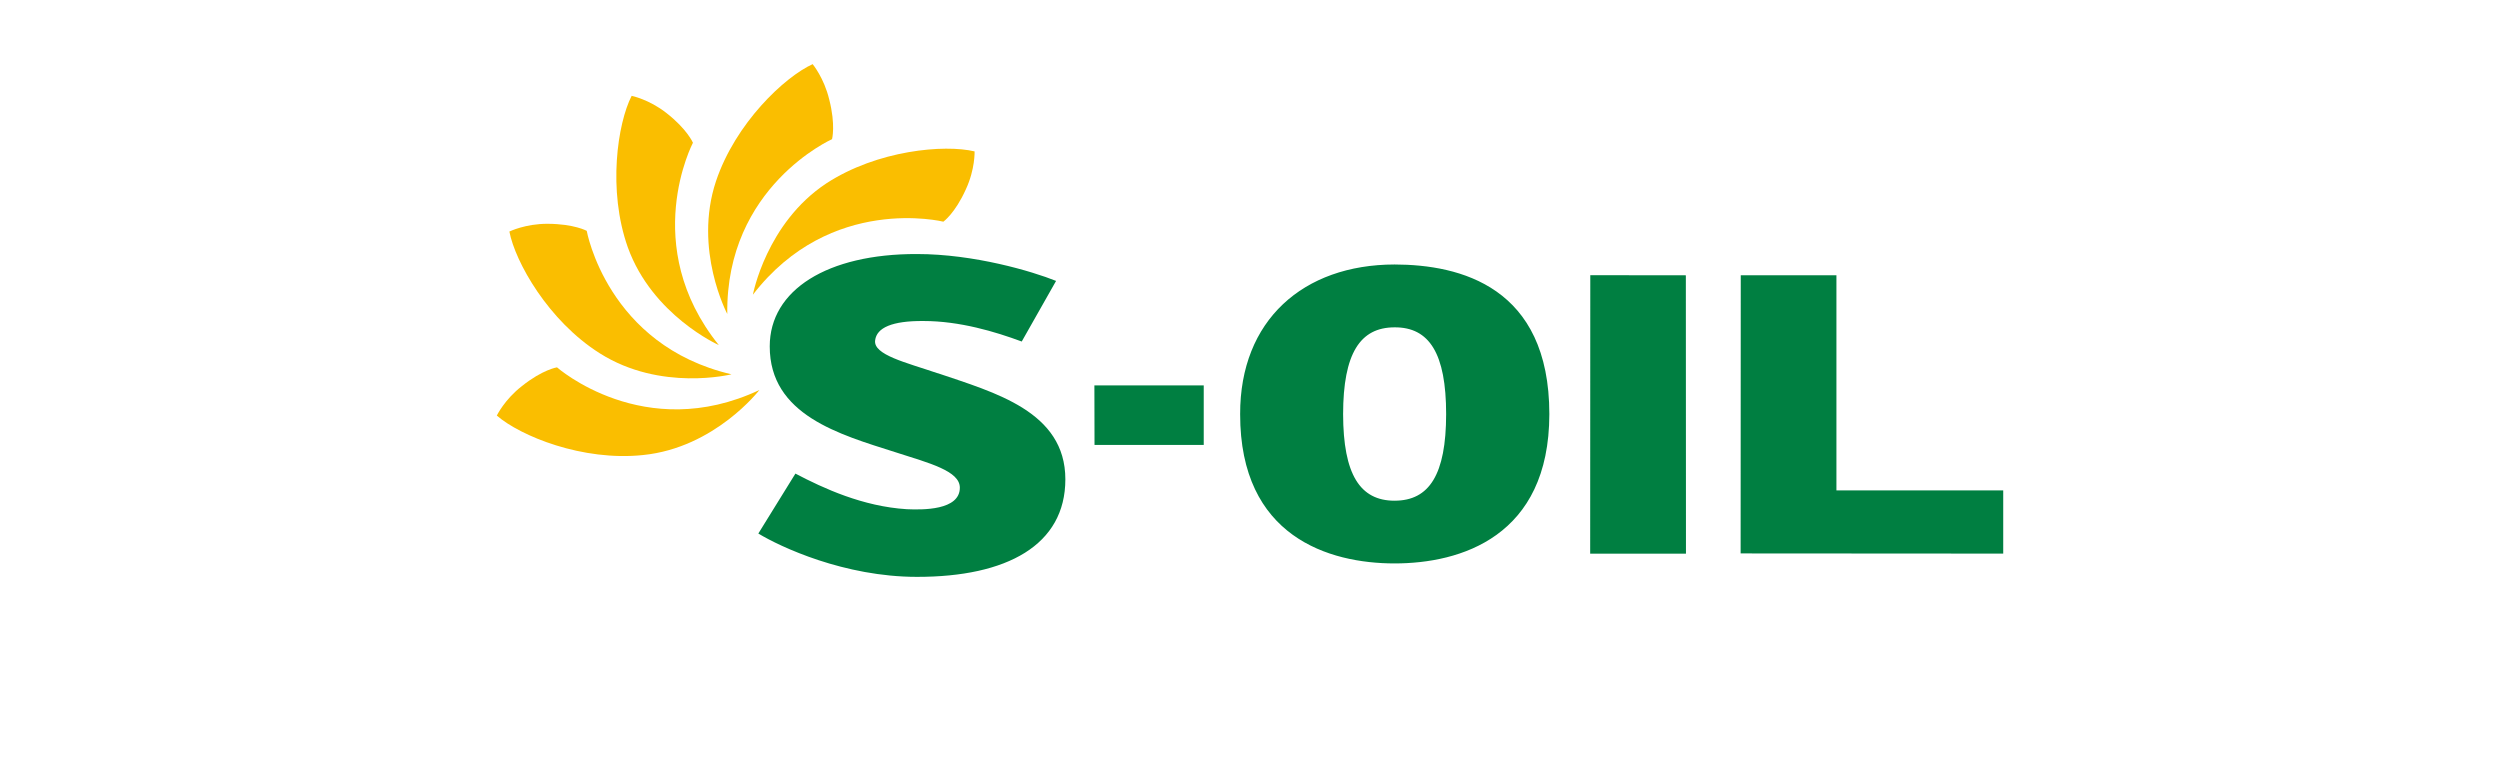 <svg width="156" height="48" viewBox="0 0 156 48" fill="none" xmlns="http://www.w3.org/2000/svg">
    <g clip-path="url(#28hfj5i7qa)">
        <path d="M60.815 9.448c-1.883-.452-6.075-.078-9.253 1.996-3.75 2.482-4.581 6.945-4.581 6.945 4.85-6.3 11.885-4.556 11.885-4.556s.727-.514 1.404-2.02c.583-1.253.545-2.37.545-2.37v.005z" fill="#FABE00"/>
        <path d="M50.714 4c-1.765.805-4.822 3.689-6.036 7.307-1.423 4.265.704 8.284.704 8.284-.101-7.953 6.538-10.906 6.538-10.906s.233-.887-.175-2.471c-.323-1.354-1.035-2.21-1.035-2.21L50.714 4z" fill="#FABE00"/>
        <path d="M39.413 5.984c-.875 1.712-1.506 5.872-.238 9.448 1.529 4.249 5.679 6.101 5.679 6.101-4.99-6.202-1.614-12.626-1.614-12.626s-.362-.849-1.661-1.86c-1.081-.849-2.166-1.067-2.166-1.067v.004z" fill="#FABE00"/>
        <path d="M31.785 14.447c.366 1.903 2.431 5.576 5.643 7.6 3.804 2.412 8.215 1.31 8.215 1.31-7.752-1.808-9.031-8.952-9.031-8.952s-.782-.432-2.435-.44c-1.388-.008-2.388.482-2.388.482h-.004z" fill="#FABE00"/>
        <path d="M31 25.93c1.462 1.272 5.355 2.871 9.14 2.463 4.476-.456 7.245-4.055 7.245-4.055-7.19 3.381-12.628-1.416-12.628-1.416s-.895.136-2.186 1.167C31.478 24.937 31 25.934 31 25.934v-.004z" fill="#FABE00"/>
        <path d="M87.022 16.504c-5.701.008-9.649 3.482-9.637 9.338-.008 7.65 5.538 9.316 9.637 9.316 4.1 0 9.65-1.654 9.657-9.316 0-7.96-5.577-9.33-9.657-9.338zm0 14.74c-2.154 0-3.204-1.635-3.212-5.402.004-3.793 1.066-5.416 3.212-5.416 2.167-.012 3.217 1.63 3.217 5.416-.004 3.77-1.05 5.401-3.217 5.401zM58.51 23.291c-1.976-.673-4.03-1.148-3.901-2.058.097-.782 1.054-1.218 3.022-1.202 2.248 0 4.469.665 6.125 1.28l2.143-3.782c-1.5-.603-5.118-1.677-8.677-1.677-5.596-.016-9.19 2.245-9.19 5.758-.008 4.292 4.368 5.502 7.837 6.607 2.14.685 4.025 1.172 4.025 2.214 0 1.424-2.337 1.386-3.31 1.343-2.734-.168-5.196-1.3-6.95-2.222l-2.314 3.74c1.365.828 5.356 2.704 9.898 2.704 5.617.007 9.26-1.985 9.26-6.086 0-4.237-4.413-5.416-7.972-6.626l.004.007zM99.234 17.172l-.007 17.377h5.977l-.007-17.37-5.963-.007zM114.593 30.6c.004-.588 0-13.424 0-13.424h-5.97l-.008 17.358 16.386.011V30.6h-10.408zM68.299 27.763h6.814v-3.716H68.29l.008 3.716z" fill="#007F41"/>
    </g>
    <defs>
        <clipPath id="28hfj5i7qa">
            <path fill="#fff" transform="translate(31 4)" d="M0 0h94v32H0z"/>
        </clipPath>
    </defs>
</svg>
